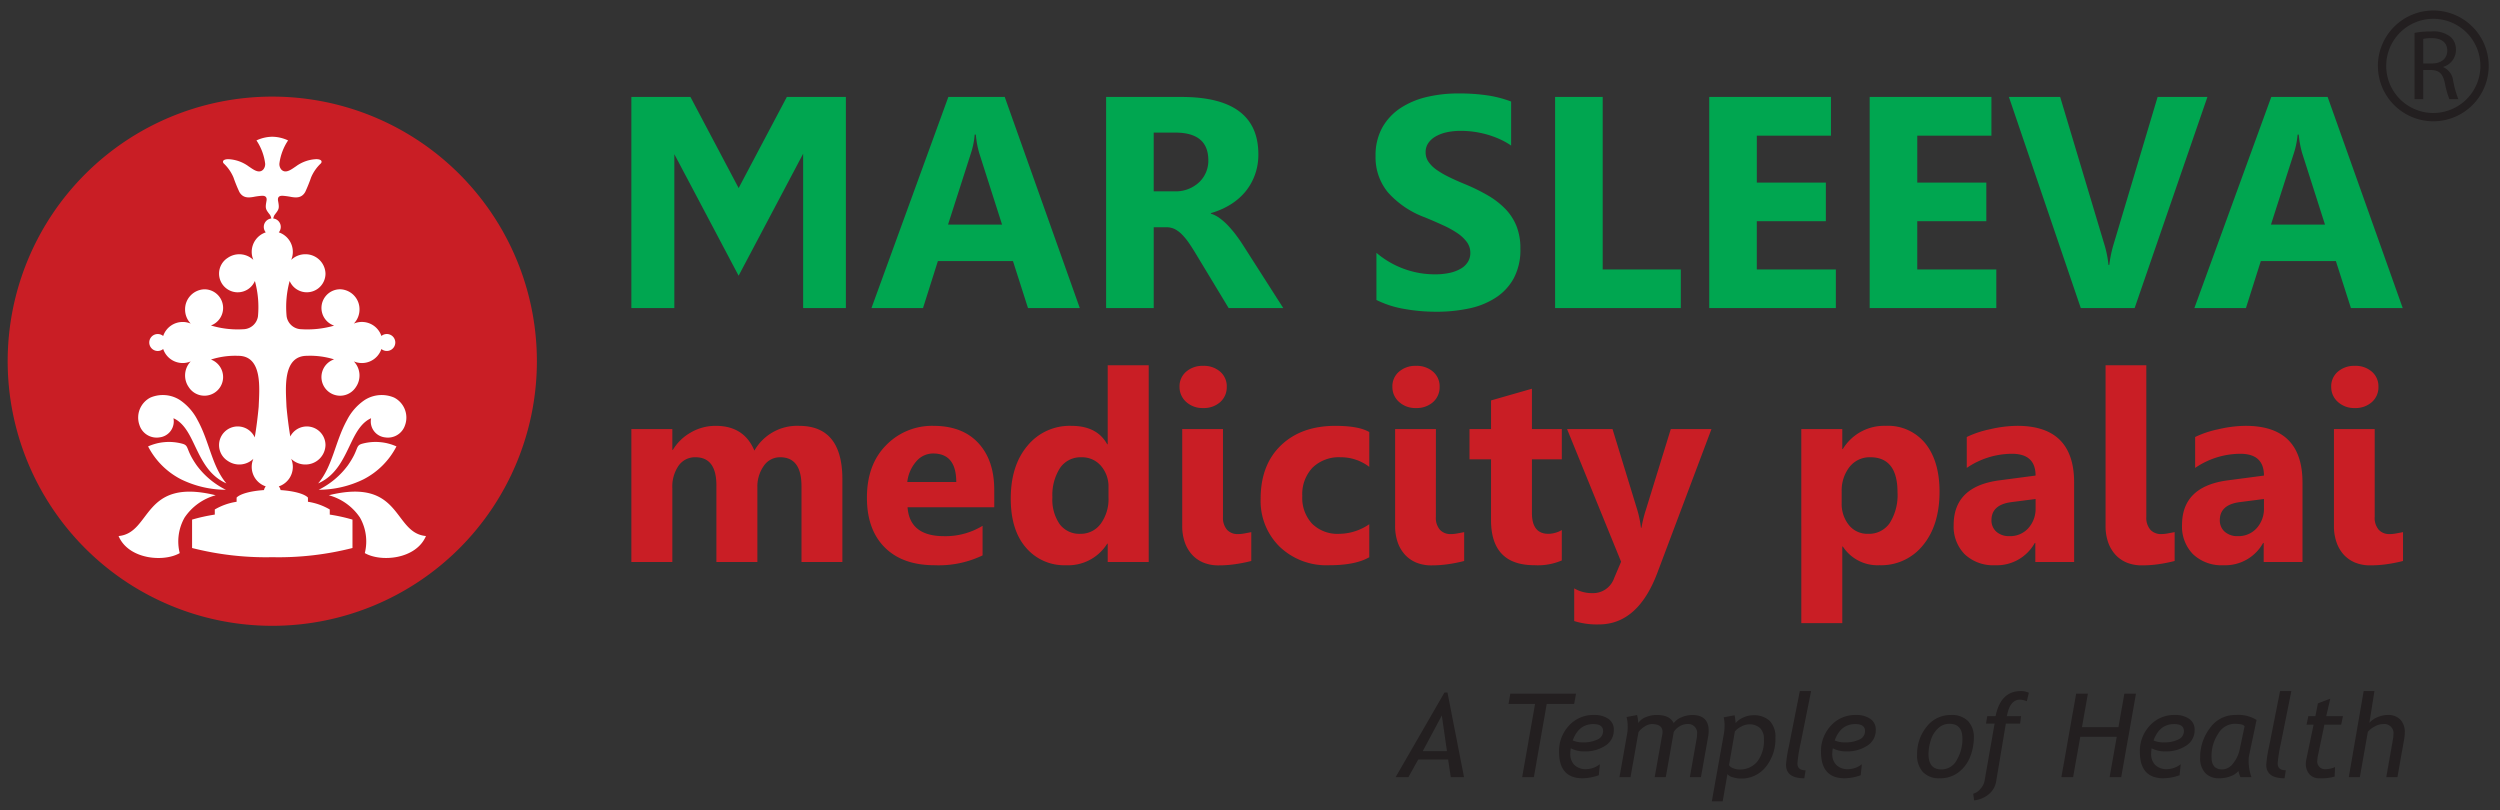<svg xmlns="http://www.w3.org/2000/svg" xmlns:xlink="http://www.w3.org/1999/xlink" width="472" height="153" viewBox="0 0 472 153">
  <rect x="0" y="0" width="472" height="153" fill="#333333" stroke="none"/>
  <defs>
    <clipPath id="clip-path">
      <rect id="Rectangle_16494" data-name="Rectangle 16494" width="472" height="153" transform="translate(1422 237)" fill="none" stroke="#707070" stroke-width="1"/>
    </clipPath>
    <clipPath id="clip-path-2">
      <path id="path20" d="M5.685,0H533.144V-207.042H5.685Z"/>
    </clipPath>
    <clipPath id="clip-path-3">
      <path id="path56" d="M0-217.791H550.743V0H0Z"/>
    </clipPath>
  </defs>
  <g id="site_logo_fiinal" transform="translate(-1422 -237)" clip-path="url(#clip-path)">
    <g id="g10" transform="translate(1380.727 424.202)">
      <g id="g12" transform="translate(200.975 -129.041)">
        <path id="path14" d="M0,0H-8.067V-29.139L-18.219-9.949l-2.032,3.843-1.875-3.544-2.5-4.732-7.76-14.669V0H-40.5V-39.856h11.153l9.1,17.2,9.091-17.184.007-.015H0Z" fill="#00a650"/>
      </g>
      <g id="g16">
        <g id="g18" clip-path="url(#clip-path-2)">
          <g id="g24" transform="translate(245.138 -129.041)">
            <path id="path26" d="M0,0H-9.781l-2.836-8.871H-26.792L-29.6,0h-9.733l14.515-39.856h10.645ZM-14.677-15.759l-4.279-13.4a17.915,17.915,0,0,1-.673-3.585h-.217a15.356,15.356,0,0,1-.693,3.472l-4.336,13.509Z" fill="#00a650"/>
          </g>
          <g id="g28" transform="translate(283.551 -129.041)">
            <path id="path30" d="M0,0H-10.312l-6.2-10.256c-.464-.777-.911-1.471-1.337-2.087a11.659,11.659,0,0,0-1.291-1.565A5.3,5.3,0,0,0-20.5-14.915a3.52,3.52,0,0,0-1.537-.34h-2.42V0h-8.984V-39.856h14.231Q-4.7-39.856-4.7-29.021a11.205,11.205,0,0,1-.645,3.852,10.8,10.8,0,0,1-1.8,3.188,11.535,11.535,0,0,1-2.819,2.437,14.4,14.4,0,0,1-3.691,1.613v.113a5.8,5.8,0,0,1,1.727.9,12.093,12.093,0,0,1,1.613,1.461,21.462,21.462,0,0,1,1.489,1.793c.473.635.9,1.261,1.291,1.879ZM-24.459-33.129v11.091h3.891a6.452,6.452,0,0,0,4.639-1.671A5.565,5.565,0,0,0-14.145-27.9c0-3.492-2.087-5.228-6.252-5.228Z" fill="#00a650"/>
          </g>
          <g id="g32" transform="translate(301.141 -130.568)">
            <path id="path34" d="M0,0V-8.9A17.025,17.025,0,0,0,5.255-5.853a16.934,16.934,0,0,0,5.721,1.015,13.005,13.005,0,0,0,2.96-.3,7.121,7.121,0,0,0,2.116-.845,3.687,3.687,0,0,0,1.261-1.281,3.125,3.125,0,0,0,.419-1.6,3.419,3.419,0,0,0-.664-2.077,7.181,7.181,0,0,0-1.821-1.7,17.97,17.97,0,0,0-2.743-1.5q-1.58-.726-3.416-1.48a17.306,17.306,0,0,1-6.963-4.753A10.354,10.354,0,0,1-.161-27.152,10.781,10.781,0,0,1,1.081-32.5a10.688,10.688,0,0,1,3.405-3.692,15.532,15.532,0,0,1,4.991-2.124,25.513,25.513,0,0,1,6.005-.673,36.437,36.437,0,0,1,5.512.369,21.44,21.44,0,0,1,4.44,1.157v8.311a13.556,13.556,0,0,0-2.183-1.224,18.242,18.242,0,0,0-2.437-.881,19.409,19.409,0,0,0-2.485-.513,18.8,18.8,0,0,0-2.344-.161,12.549,12.549,0,0,0-2.78.285,7.361,7.361,0,0,0-2.116.825,4.2,4.2,0,0,0-1.337,1.261,3.011,3.011,0,0,0-.464,1.651,3.136,3.136,0,0,0,.521,1.793,6.045,6.045,0,0,0,1.5,1.508,17.136,17.136,0,0,0,2.373,1.387c.919.455,1.972.919,3.139,1.4A34.752,34.752,0,0,1,21.109-19.7a15.218,15.218,0,0,1,3.263,2.543,10,10,0,0,1,2.088,3.245,11.341,11.341,0,0,1,.721,4.231,11.369,11.369,0,0,1-1.263,5.607A10.159,10.159,0,0,1,22.484-.408a14.739,14.739,0,0,1-5.047,2.02,29,29,0,0,1-6.072.608,33.739,33.739,0,0,1-6.233-.551A18.818,18.818,0,0,1,0,0M57.472,1.528H33.737V-38.328H42.72V-5.759H57.472Zm29.269,0H62.833V-38.328H85.82v7.305h-14v8.869H84.853v7.277H71.817v9.117H86.741Zm30.292,0H93.126V-38.328h22.987v7.305h-14v8.869h13.035v7.277H102.11v9.117h14.923ZM156.89-38.328,143.152,1.528H132.981L119.416-38.328h9.676l8.311,27.74a19.724,19.724,0,0,1,.807,3.976h.161a22.551,22.551,0,0,1,.864-4.089l8.253-27.627ZM193.765,1.528h-9.78l-2.837-8.871H166.973l-2.807,8.871h-9.735l14.516-39.856h10.644ZM179.089-14.231l-4.279-13.4a17.929,17.929,0,0,1-.673-3.587h-.219a15.353,15.353,0,0,1-.692,3.472L168.89-14.231Z" fill="#00a650"/>
          </g>
          <g id="g36" transform="translate(200.315 -81.097)">
            <path id="path38" d="M0,0H-7.721V-14.312q0-5.458-4.015-5.463a3.7,3.7,0,0,0-3.112,1.639,6.742,6.742,0,0,0-1.2,4.092V0h-7.737V-14.464c0-3.537-1.323-5.311-3.949-5.311a3.768,3.768,0,0,0-3.171,1.565,6.893,6.893,0,0,0-1.2,4.265V0h-7.737V-25.095h7.737v3.923h.1a9.235,9.235,0,0,1,3.371-3.271,9.244,9.244,0,0,1,4.744-1.263q5.32,0,7.277,4.676a9.279,9.279,0,0,1,8.431-4.676Q0-25.705,0-15.609ZM28.676-10.339H12.305q.388,5.458,6.884,5.463a13.462,13.462,0,0,0,7.279-1.957v5.587A19.141,19.141,0,0,1,17.424.611q-6.072,0-9.435-3.371T4.635-12.153q0-6.25,3.629-9.905a12.077,12.077,0,0,1,8.919-3.647q5.482,0,8.489,3.253t3,8.851ZM21.5-15.1q0-5.384-4.367-5.387a4.157,4.157,0,0,0-3.22,1.539A7.028,7.028,0,0,0,12.255-15.1ZM57.836,0H50.091V-3.455H50A8.7,8.7,0,0,1,42.227.611a9.495,9.495,0,0,1-7.569-3.32q-2.874-3.312-2.869-9.277,0-6.224,3.161-9.972a10.3,10.3,0,0,1,8.281-3.747q4.856,0,6.768,3.48h.092V-37.149h7.745ZM50.241-12.2v-1.891a5.946,5.946,0,0,0-1.423-4.065,4.683,4.683,0,0,0-3.7-1.615A4.671,4.671,0,0,0,41.1-17.759,9.439,9.439,0,0,0,39.651-12.2a8.11,8.11,0,0,0,1.4,5.093A4.641,4.641,0,0,0,44.92-5.32,4.664,4.664,0,0,0,48.76-7.2a7.892,7.892,0,0,0,1.481-5M68.109-29.068A4.533,4.533,0,0,1,64.9-30.231a3.733,3.733,0,0,1-1.245-2.852A3.6,3.6,0,0,1,64.9-35.927a4.682,4.682,0,0,1,3.213-1.105,4.642,4.642,0,0,1,3.22,1.105,3.62,3.62,0,0,1,1.237,2.844,3.728,3.728,0,0,1-1.237,2.893,4.613,4.613,0,0,1-3.22,1.121M71.856-8.507a3.426,3.426,0,0,0,.761,2.417,2.66,2.66,0,0,0,2.033.82,6.456,6.456,0,0,0,1.271-.125c.427-.076.855-.16,1.28-.244V-.192A27.793,27.793,0,0,1,74.248.4,21.49,21.49,0,0,1,71,.637,7.4,7.4,0,0,1,68.193.127a6.016,6.016,0,0,1-2.16-1.489A6.783,6.783,0,0,1,64.653-3.7a9.236,9.236,0,0,1-.492-3.1v-18.3h7.695ZM99.477-.9Q96.855.615,91.906.611a12.777,12.777,0,0,1-9.36-3.505,12.1,12.1,0,0,1-3.58-9.041q0-6.4,3.831-10.081t10.264-3.688q4.43,0,6.416,1.172v6.573a8.8,8.8,0,0,0-5.412-1.815,7.134,7.134,0,0,0-5.288,1.949,7.274,7.274,0,0,0-1.947,5.379,7.164,7.164,0,0,0,1.864,5.228,6.828,6.828,0,0,0,5.12,1.9,10.179,10.179,0,0,0,5.663-1.816ZM108.3-29.068a4.532,4.532,0,0,1-3.212-1.163,3.735,3.735,0,0,1-1.247-2.852,3.6,3.6,0,0,1,1.247-2.844,4.681,4.681,0,0,1,3.212-1.105,4.639,4.639,0,0,1,3.22,1.105,3.621,3.621,0,0,1,1.239,2.844,3.729,3.729,0,0,1-1.239,2.893,4.611,4.611,0,0,1-3.22,1.121M112.05-8.507a3.419,3.419,0,0,0,.761,2.417,2.659,2.659,0,0,0,2.032.82,6.436,6.436,0,0,0,1.271-.125c.428-.076.855-.16,1.28-.244V-.192A27.767,27.767,0,0,1,114.442.4,21.5,21.5,0,0,1,111.2.637a7.409,7.409,0,0,1-2.811-.511,6.011,6.011,0,0,1-2.159-1.489,6.762,6.762,0,0,1-1.38-2.333,9.2,9.2,0,0,1-.493-3.1v-18.3h7.7ZM135.824-.293a11.492,11.492,0,0,1-5.169.9q-8.182,0-8.189-8.5V-19.381H118.4v-5.713h4.067v-5.412l7.72-2.209v7.621h5.639v5.713h-5.639V-9.244q0,3.928,3.112,3.924a5.229,5.229,0,0,0,2.527-.709Zm28.257-24.8-10.2,27.1q-3.676,9.786-11.075,9.779a14.176,14.176,0,0,1-4.636-.636V4.977a6.544,6.544,0,0,0,3.364.9A4.2,4.2,0,0,0,145.7,3.063l1.321-3.112-10.2-25.045h8.583l4.676,15.267a19.634,19.634,0,0,1,.687,3.361h.1a23.374,23.374,0,0,1,.811-3.312l4.725-15.316Zm24.8,22.176h-.1V11.544h-7.737V-25.095h7.737v3.773h.1a9.112,9.112,0,0,1,8.063-4.384,9.07,9.07,0,0,1,7.539,3.345q2.658,3.338,2.659,9.1,0,6.272-3.1,10.069a10.1,10.1,0,0,1-8.249,3.8,7.806,7.806,0,0,1-6.908-3.529m-.217-10.289V-11.2a6.364,6.364,0,0,0,1.371,4.24,4.458,4.458,0,0,0,3.605,1.64,4.74,4.74,0,0,0,4.1-2.041,9.883,9.883,0,0,0,1.465-5.8c0-4.419-1.724-6.617-5.153-6.617a4.845,4.845,0,0,0-3.883,1.8,7.2,7.2,0,0,0-1.5,4.768M232.555,0h-7.327V-3.605h-.1A8.176,8.176,0,0,1,217.659.611,7.833,7.833,0,0,1,211.9-1.455a7.43,7.43,0,0,1-2.091-5.529q0-7.3,8.649-8.433l6.816-.9q0-4.116-4.465-4.115a15.212,15.212,0,0,0-8.525,2.668V-23.6a19.1,19.1,0,0,1,4.427-1.473,23.146,23.146,0,0,1,5.111-.635q10.728,0,10.731,10.707Zm-7.277-10.2v-1.691l-4.557.585q-3.778.49-3.773,3.413a2.811,2.811,0,0,0,.912,2.167,3.564,3.564,0,0,0,2.492.845,4.592,4.592,0,0,0,3.556-1.507,5.454,5.454,0,0,0,1.371-3.813m20.905,1.689a3.425,3.425,0,0,0,.761,2.417,2.658,2.658,0,0,0,2.033.82,6.456,6.456,0,0,0,1.271-.125c.427-.076.853-.16,1.28-.244V-.192A27.792,27.792,0,0,1,248.575.4a21.5,21.5,0,0,1-3.244.235,7.415,7.415,0,0,1-2.812-.511,6,6,0,0,1-2.157-1.489A6.764,6.764,0,0,1,238.981-3.7a9.236,9.236,0,0,1-.492-3.1V-37.149h7.695ZM275.67,0h-7.328V-3.605h-.1A8.176,8.176,0,0,1,260.773.611a7.833,7.833,0,0,1-5.756-2.065,7.43,7.43,0,0,1-2.091-5.529q0-7.3,8.649-8.433l6.817-.9q0-4.116-4.467-4.115a15.2,15.2,0,0,0-8.524,2.668V-23.6a19.07,19.07,0,0,1,4.425-1.473,23.146,23.146,0,0,1,5.111-.635q10.728,0,10.732,10.707Zm-7.277-10.2v-1.691l-4.56.585q-3.776.49-3.772,3.413a2.811,2.811,0,0,0,.912,2.167,3.568,3.568,0,0,0,2.493.845,4.59,4.59,0,0,0,3.555-1.507,5.454,5.454,0,0,0,1.372-3.813M285.55-29.068a4.533,4.533,0,0,1-3.213-1.163,3.733,3.733,0,0,1-1.245-2.852,3.6,3.6,0,0,1,1.245-2.844,4.682,4.682,0,0,1,3.213-1.105,4.642,4.642,0,0,1,3.22,1.105,3.62,3.62,0,0,1,1.237,2.844,3.728,3.728,0,0,1-1.237,2.893,4.613,4.613,0,0,1-3.22,1.121M289.3-8.507a3.425,3.425,0,0,0,.761,2.417,2.659,2.659,0,0,0,2.033.82,6.456,6.456,0,0,0,1.271-.125c.427-.076.855-.16,1.28-.244V-.192A27.833,27.833,0,0,1,291.69.4a21.52,21.52,0,0,1-3.247.235,7.406,7.406,0,0,1-2.809-.511,6,6,0,0,1-2.159-1.489A6.761,6.761,0,0,1,282.1-3.7a9.2,9.2,0,0,1-.493-3.1v-18.3H289.3Z" fill="#c91e25"/>
          </g>
          <g id="g40" transform="translate(92.68 -168.962)">
            <path id="path42" d="M0,0A49.957,49.957,0,0,1,49.957,49.957,49.958,49.958,0,0,1,0,99.914,49.958,49.958,0,0,1-49.957,49.957,49.957,49.957,0,0,1,0,0" fill="#c91e25" fill-rule="evenodd"/>
          </g>
          <g id="g44" transform="translate(92.497 -145.953)">
            <path id="path46" d="M0,0A2.3,2.3,0,0,0-.229-.649c-.869-1.116-.944-1.224-.68-2.669.131-.709-.213-.992-.852-.968a12.392,12.392,0,0,0-1.591.213C-4.336-3.9-5.357-3.837-6.031-5A29.865,29.865,0,0,1-7.156-7.775,7.866,7.866,0,0,0-9-10.407a.457.457,0,0,1-.12-.312c0-.385.613-.479.984-.479A7,7,0,0,1-4.261-9.823c.759.491,1.913,1.471,2.741.577a1.579,1.579,0,0,0,.356-1.136,10.168,10.168,0,0,0-1.652-4.375h.056a7.232,7.232,0,0,1,2.941-.675h0a7.222,7.222,0,0,1,2.941.675H3.18a10.185,10.185,0,0,0-1.652,4.375,1.58,1.58,0,0,0,.357,1.136c.828.893,1.983-.087,2.74-.577A7,7,0,0,1,8.5-11.2c.372,0,.985.093.985.479a.463.463,0,0,1-.12.312A7.866,7.866,0,0,0,7.521-7.775,29.865,29.865,0,0,1,6.4-5c-.673,1.163-1.7,1.1-2.679.927a12.392,12.392,0,0,0-1.591-.213c-.639-.024-.983.259-.852.968.264,1.445.188,1.553-.681,2.669A2.391,2.391,0,0,0,.364,0,1.6,1.6,0,0,1,1.785,1.592,1.593,1.593,0,0,1,1.412,2.62,3.881,3.881,0,0,1,4.061,6.3a3.872,3.872,0,0,1-.311,1.524,3.831,3.831,0,0,1,2.66-1.071,3.768,3.768,0,0,1,3.819,3.657A3.526,3.526,0,0,1,3.463,11.8a18.7,18.7,0,0,0-.573,6.679A2.861,2.861,0,0,0,5.4,20.892a18.274,18.274,0,0,0,6.461-.661,3.526,3.526,0,0,1,1.132-6.865,3.768,3.768,0,0,1,3.657,3.819,3.826,3.826,0,0,1-1.071,2.66,3.885,3.885,0,0,1,5.205,2.339,1.6,1.6,0,1,1,0,2.459,3.881,3.881,0,0,1-5.205,2.339,3.841,3.841,0,0,1,.391,4.843A3.526,3.526,0,1,1,11.853,26.6a15.294,15.294,0,0,0-4.888-.68v.013c-4.952-.2-4.22,6.269-4.1,9.6.181,1.968.421,3.851.715,5.621a3.526,3.526,0,0,1,6.649,1.635,3.769,3.769,0,0,1-3.819,3.659,3.831,3.831,0,0,1-2.66-1.071A3.872,3.872,0,0,1,4.061,46.9a3.881,3.881,0,0,1-2.649,3.681,1.578,1.578,0,0,1,.339.7c2.516.164,4.509.712,5.165,1.415v.789a11.574,11.574,0,0,1,4.12,1.457v.964a32.863,32.863,0,0,1,4.288.948v5.361A56.545,56.545,0,0,1,.183,63.949,56.556,56.556,0,0,1-14.96,62.215V56.853a32.911,32.911,0,0,1,4.288-.948v-.964a11.584,11.584,0,0,1,4.12-1.457v-.789c.657-.7,2.651-1.251,5.165-1.415a1.581,1.581,0,0,1,.34-.7A3.883,3.883,0,0,1-3.7,46.9a3.891,3.891,0,0,1,.311-1.524,3.826,3.826,0,0,1-2.66,1.071,3.82,3.82,0,0,1-2.181-.681,3.523,3.523,0,0,1-1.637-2.977A3.526,3.526,0,0,1-6.34,39.263a3.527,3.527,0,0,1,3.213,2.071c.305-1.823.556-3.767.744-5.8.12-3.332.852-9.807-4.1-9.6v-.012a14.942,14.942,0,0,0-4.911.713,3.524,3.524,0,0,1,2.292,3.3,3.525,3.525,0,0,1-3.525,3.525A3.523,3.523,0,0,1-15.6,31.823a3.82,3.82,0,0,1-.68-2.183,3.83,3.83,0,0,1,1.069-2.66,3.84,3.84,0,0,1-1.524.312,3.882,3.882,0,0,1-3.68-2.651,1.594,1.594,0,0,1-1.028.375,1.6,1.6,0,0,1-1.6-1.6,1.6,1.6,0,0,1,1.6-1.6,1.593,1.593,0,0,1,1.028.373,3.881,3.881,0,0,1,3.68-2.649,3.867,3.867,0,0,1,1.524.311,3.825,3.825,0,0,1-1.069-2.66,3.768,3.768,0,0,1,3.657-3.819A3.525,3.525,0,0,1-9.1,16.891,3.527,3.527,0,0,1-11.4,20.2a17.454,17.454,0,0,0,6.3.7,2.862,2.862,0,0,0,2.58-2.417A18.706,18.706,0,0,0-3.1,11.8,3.53,3.53,0,0,1-6.34,13.939a3.526,3.526,0,0,1-3.525-3.527A3.523,3.523,0,0,1-8.228,7.435a3.819,3.819,0,0,1,2.181-.68,3.826,3.826,0,0,1,2.66,1.071A3.9,3.9,0,0,1-3.7,6.3,3.883,3.883,0,0,1-1.047,2.62,1.593,1.593,0,0,1-1.42,1.592,1.6,1.6,0,0,1,0,0M8.941,51.224a15.3,15.3,0,0,0,5.507-4.609c2.167-3.089,1.364-3.695,2.68-4.081a9.653,9.653,0,0,1,6.5.5,14.376,14.376,0,0,1-6.208,6.207,19.435,19.435,0,0,1-8.481,1.98m1.921,1.031c13.9-3.417,12.043,7.127,18.337,7.7-1.864,4.4-8.492,4.98-11.544,3.224a9.121,9.121,0,0,0-.916-6.705,10.349,10.349,0,0,0-5.877-4.215m-2.02-2.236c2.761-3.267,3.2-7.88,5.432-11.928a10.137,10.137,0,0,1,3.335-3.805,5.967,5.967,0,0,1,5.589-.469,4.247,4.247,0,0,1,2.093,5.092h-.005a3.4,3.4,0,0,1-3.149,2.46,3.587,3.587,0,0,1-.648-.039,3.029,3.029,0,0,1-2.708-2.907,3.11,3.11,0,0,1,.06-.709c-1.657.723-2.692,2.42-3.559,4.187-1.553,3.168-2.835,6.517-6.44,8.119M-8.576,51.224a15.287,15.287,0,0,1-5.507-4.609c-2.167-3.089-1.365-3.695-2.681-4.081a9.649,9.649,0,0,0-6.5.5,14.376,14.376,0,0,0,6.208,6.207,19.435,19.435,0,0,0,8.481,1.98M-10.5,52.255c-13.9-3.417-12.043,7.127-18.337,7.7,1.864,4.4,8.493,4.98,11.545,3.224a9.121,9.121,0,0,1,.916-6.705A10.348,10.348,0,0,1-10.5,52.255m2.02-2.236c-2.76-3.267-3.195-7.88-5.432-11.928a10.134,10.134,0,0,0-3.333-3.805,5.967,5.967,0,0,0-5.589-.469,4.241,4.241,0,0,0-2.3,3.628,4.233,4.233,0,0,0,.207,1.464h.005a3.4,3.4,0,0,0,3.149,2.46,3.6,3.6,0,0,0,.648-.039,3.027,3.027,0,0,0,2.707-2.907,3.036,3.036,0,0,0-.059-.709c1.657.723,2.692,2.42,3.559,4.187,1.552,3.168,2.833,6.517,6.439,8.119" fill="#fff" fill-rule="evenodd"/>
          </g>
          <g id="g48" transform="translate(315.179 -40.478)">
            <path id="path50" d="M0,0-.5-3.324H-6.144L-8,0h-2.412l9.22-15.977h.569L2.5,0ZM-1.691-11.64l-3.6,6.733H-.72Zm19.809-2.187L15.688,0H13.48l2.432-13.827H10.9l.345-1.935h12.4L23.3-13.827Zm4.551,8.384a5.5,5.5,0,0,0-.1.988,2.884,2.884,0,0,0,.8,2.185,3.073,3.073,0,0,0,2.225.763,4.35,4.35,0,0,0,2.56-.935L27.943-.357A9.763,9.763,0,0,1,24.9.216q-4.458,0-4.456-4.993a7,7,0,0,1,1.869-4.947,6.163,6.163,0,0,1,4.716-2.013,4.6,4.6,0,0,1,2.732.732A2.414,2.414,0,0,1,30.781-8.92a3.416,3.416,0,0,1-1.589,2.971,6.787,6.787,0,0,1-3.908,1.088,5.414,5.414,0,0,1-2.615-.581m.356-1.487a4.647,4.647,0,0,0,1.924.367,6.028,6.028,0,0,0,2.744-.543,1.714,1.714,0,0,0,1.064-1.588c0-.881-.609-1.325-1.829-1.325q-2.786,0-3.9,3.089M45.136,0l1.288-7.293a4.665,4.665,0,0,0,.077-.831A1.68,1.68,0,0,0,44.6-10.019a2.712,2.712,0,0,0-1.413.437A3.021,3.021,0,0,0,42.1-8.52L40.593,0H38.5l1.455-8.189a2.181,2.181,0,0,0,.029-.331c0-1-.675-1.5-2.031-1.5a2.6,2.6,0,0,0-1.367.475A3.712,3.712,0,0,0,35.441-8.5L33.935,0H31.849l1.484-8.4A6.059,6.059,0,0,0,33.4-9.413a7.216,7.216,0,0,0-.213-1.939l1.991-.373A8.477,8.477,0,0,1,35.4-10.22a2.893,2.893,0,0,1,1.424-1.109,5.42,5.42,0,0,1,2.072-.408c1.644,0,2.705.511,3.188,1.54A3.408,3.408,0,0,1,43.564-11.3a5.051,5.051,0,0,1,2-.433q3.128,0,3.129,2.989A5.782,5.782,0,0,1,48.6-7.7L47.233,0Zm7.1-.581-.9,5.153H49.285L51.544-8.08a8.886,8.886,0,0,0,.151-1.625,7.548,7.548,0,0,0-.163-1.591l2.057-.389a13.3,13.3,0,0,1,.195,1.477,3.781,3.781,0,0,1,1.451-1.051A4.349,4.349,0,0,1,57-11.685a4.39,4.39,0,0,1,3.22,1.065,4.354,4.354,0,0,1,1.073,3.205,8.345,8.345,0,0,1-1.816,5.479A5.858,5.858,0,0,1,54.72.268,5.093,5.093,0,0,1,53.263.023a1.728,1.728,0,0,1-1.028-.6m.3-1.688a1.5,1.5,0,0,0,.787.58,2.96,2.96,0,0,0,1.105.235A4.2,4.2,0,0,0,57.9-2.973,6.466,6.466,0,0,0,59.12-7.132,2.858,2.858,0,0,0,58.4-9.257a2.945,2.945,0,0,0-2.145-.707,3.223,3.223,0,0,0-1.451.437,3.357,3.357,0,0,0-1.164.908Zm14.451.976L66.748.216q-3.454,0-3.452-2.563A23.817,23.817,0,0,1,63.831-5.8L65.9-16.247h2.129L66.061-6.433A27.4,27.4,0,0,0,65.448-2.6c0,.875.511,1.311,1.537,1.311m5.143-4.149a5.506,5.506,0,0,0-.1.988,2.885,2.885,0,0,0,.8,2.185,3.071,3.071,0,0,0,2.225.763,4.353,4.353,0,0,0,2.56-.935L77.4-.357a9.77,9.77,0,0,1-3.044.573Q69.9.216,69.9-4.777A7,7,0,0,1,71.77-9.724a6.16,6.16,0,0,1,4.715-2.013,4.6,4.6,0,0,1,2.733.732A2.417,2.417,0,0,1,80.24-8.92a3.412,3.412,0,0,1-1.591,2.971,6.783,6.783,0,0,1-3.907,1.088,5.414,5.414,0,0,1-2.615-.581m.355-1.487a4.658,4.658,0,0,0,1.925.367,6.019,6.019,0,0,0,2.743-.543,1.715,1.715,0,0,0,1.065-1.588c0-.881-.609-1.325-1.829-1.325q-2.788,0-3.9,3.089m15.56,2.691a8.086,8.086,0,0,1,1.807-5.295,5.686,5.686,0,0,1,4.595-2.2A4.274,4.274,0,0,1,97.649-10.6a4.414,4.414,0,0,1,1.108,3.22,9.911,9.911,0,0,1-.66,3.444A6.67,6.67,0,0,1,95.934-.971a5.631,5.631,0,0,1-3.6,1.187A4.178,4.178,0,0,1,89.152-.952a4.577,4.577,0,0,1-1.109-3.287m2.152-.128q0,2.914,2.443,2.912a3.25,3.25,0,0,0,2.887-1.763,7.672,7.672,0,0,0,1.071-4.076q0-2.776-2.441-2.776a3.09,3.09,0,0,0-2.179.881,5.041,5.041,0,0,0-1.361,2.259,8.862,8.862,0,0,0-.419,2.563m18.559-9.963a3.993,3.993,0,0,0-1.269-.3q-1.944,0-2.487,3.107h2.671l-.173,1.411h-2.7L102.977.752a3.988,3.988,0,0,1-1.4,2.48,5.233,5.233,0,0,1-2.767,1.156L98.63,3.133a2.6,2.6,0,0,0,1.321-.875A3.067,3.067,0,0,0,100.77.752l1.907-10.865h-1.628l.24-1.411h1.577q.95-4.72,4.745-4.723a3.282,3.282,0,0,1,1.528.324ZM124.388,0l1.344-7.616h-6.885L117.5,0h-2.217l2.787-15.761h2.219l-1.12,6.316h6.885l1.12-6.316h2.192L126.58,0Zm7.939-5.443a5.5,5.5,0,0,0-.095.988,2.884,2.884,0,0,0,.8,2.185,3.071,3.071,0,0,0,2.225.763,4.356,4.356,0,0,0,2.56-.935L137.6-.357a9.756,9.756,0,0,1-3.044.573q-4.458,0-4.455-4.993a7,7,0,0,1,1.869-4.947,6.161,6.161,0,0,1,4.716-2.013,4.594,4.594,0,0,1,2.731.732,2.414,2.414,0,0,1,1.021,2.085,3.411,3.411,0,0,1-1.589,2.971,6.784,6.784,0,0,1-3.908,1.088,5.422,5.422,0,0,1-2.615-.581m.357-1.487a4.643,4.643,0,0,0,1.924.367,6.019,6.019,0,0,0,2.743-.543,1.715,1.715,0,0,0,1.065-1.588c0-.881-.611-1.325-1.829-1.325q-2.788,0-3.9,3.089M152.136-10.8l-1.411,6.7a4.982,4.982,0,0,0-.085.988A8.983,8.983,0,0,0,151.165,0H149.08a6.38,6.38,0,0,1-.368-1.16,3.53,3.53,0,0,1-1.505.995,5.906,5.906,0,0,1-2.119.381,3.487,3.487,0,0,1-2.652-1.007,4.046,4.046,0,0,1-.951-2.889,9,9,0,0,1,1.867-5.611,5.781,5.781,0,0,1,4.8-2.447,6.592,6.592,0,0,1,3.981.936m-2.26,1.195c-.193-.309-.848-.463-1.957-.463a3.677,3.677,0,0,0-2.993,1.807,7.594,7.594,0,0,0-1.287,4.516c0,1.528.677,2.292,2.041,2.292a2.647,2.647,0,0,0,2-1.1,6.31,6.31,0,0,0,1.3-2.824Zm7.779,8.313L157.416.216q-3.454,0-3.452-2.563A23.7,23.7,0,0,1,154.5-5.8l2.068-10.448H158.7l-1.968,9.813a27.4,27.4,0,0,0-.613,3.829c0,.875.511,1.311,1.539,1.311M162.9-9.908h-1.333l.345-1.616h1.333l.473-2.408,2.336-.881-.764,3.289h3.161l-.345,1.616h-3.161l-1.2,5.721a5.4,5.4,0,0,0-.14,1.036,1.449,1.449,0,0,0,1.635,1.644,4.259,4.259,0,0,0,1.711-.4l-.077,1.8a9.079,9.079,0,0,1-2.849.323,2.426,2.426,0,0,1-1.909-.76,3,3,0,0,1-.684-2.083,3.749,3.749,0,0,1,.1-.74ZM176.622,0,177.9-7.243a4.487,4.487,0,0,0,.072-.785,1.734,1.734,0,0,0-1.935-1.991,3.36,3.36,0,0,0-1.564.437,4.5,4.5,0,0,0-1.329,1.017L171.632,0h-2.087l2.807-16.247h2.033l-.948,5.995a4.011,4.011,0,0,1,1.515-1.063,4.884,4.884,0,0,1,1.949-.423,3.144,3.144,0,0,1,2.372.872,3.363,3.363,0,0,1,.845,2.452,6.831,6.831,0,0,1-.107,1.171L178.729,0Z" fill="#231f20"/>
          </g>
        </g>
      </g>
      <g id="g52">
        <g id="g54" clip-path="url(#clip-path-3)">
          <g id="g60" transform="translate(498.78 -175.222)">
            <path id="path62" d="M0,0H1.675c1.749,0,2.86-.96,2.86-2.409,0-1.637-1.184-2.352-2.916-2.371A6.691,6.691,0,0,0,0-4.629ZM-1.639-5.777a17.076,17.076,0,0,1,3.144-.264A5.19,5.19,0,0,1,5.175-5.007a3.161,3.161,0,0,1,1,2.409A3.328,3.328,0,0,1,3.783.639V.7A3.162,3.162,0,0,1,5.645,3.255a20.3,20.3,0,0,0,.979,3.483H4.931a16.444,16.444,0,0,1-.847-3.031C3.707,1.957,3.029,1.3,1.543,1.241H0v5.5H-1.639Z" fill="#231f20"/>
          </g>
          <g id="g64" transform="translate(500.682 -183.652)">
            <path id="path66" d="M0,0A8.9,8.9,0,0,0-8.893,8.891,8.9,8.9,0,0,0,0,17.783,8.9,8.9,0,0,0,8.892,8.891,8.9,8.9,0,0,0,0,0M0,19.352A10.475,10.475,0,0,1-10.463,8.891,10.475,10.475,0,0,1,0-1.569,10.474,10.474,0,0,1,10.461,8.891,10.475,10.475,0,0,1,0,19.352" fill="#231f20"/>
          </g>
        </g>
      </g>
    </g>
  </g>
</svg>

